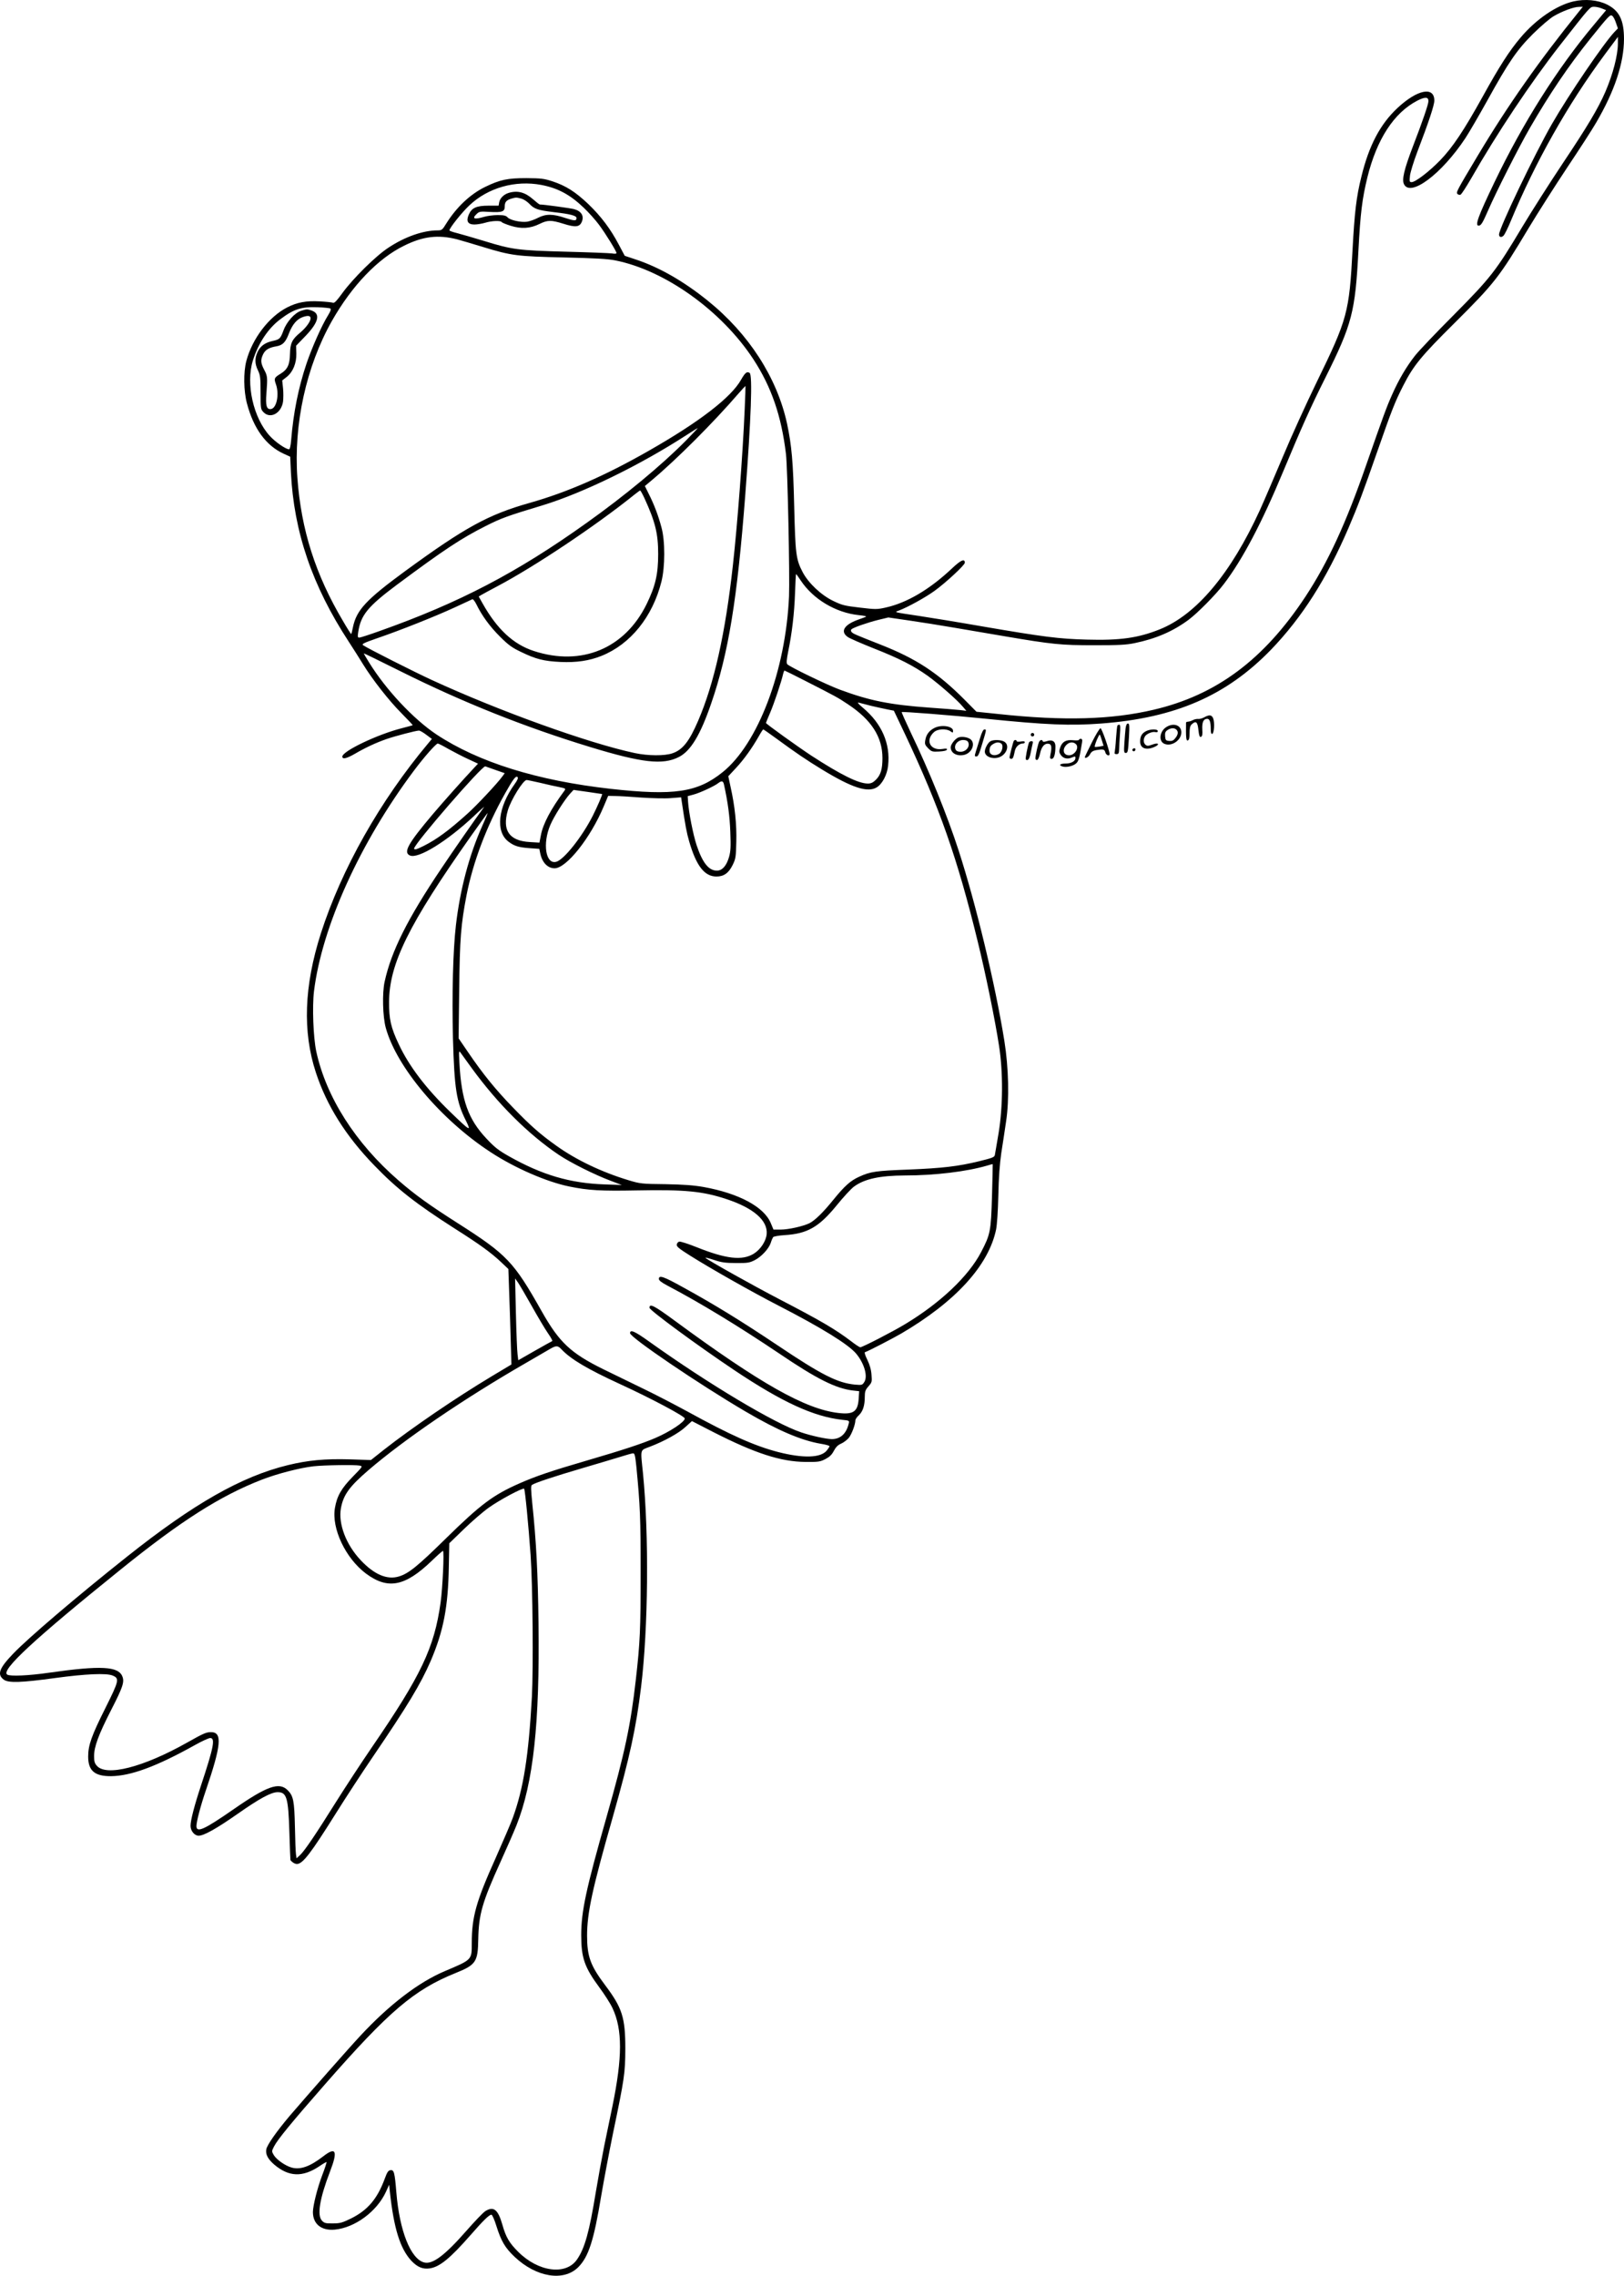 <?xml version="1.0" encoding="UTF-8"?>
<svg xmlns="http://www.w3.org/2000/svg" version="1.0" viewBox="0 0 1380.13 1933.605" preserveAspectRatio="xMidYMid meet">
  <g transform="translate(-19.062,1973.752) scale(0.1,-0.1)" fill="#000000" stroke="none">
    <path d="M13564 19726 c-145 -33 -320 -152 -452 -309 -94 -111 -178 -241 -322 -502 -158 -285 -254 -429 -360 -539 -91 -94 -210 -186 -243 -186 -18 0 -19 5 -14 54 3 29 31 120 62 202 98 256 145 398 145 437 0 123 -145 94 -313 -63 -147 -138 -242 -317 -307 -584 -43 -172 -58 -304 -75 -620 -28 -534 -43 -589 -305 -1126 -87 -179 -217 -464 -288 -635 -72 -170 -159 -374 -195 -453 -247 -539 -540 -888 -851 -1012 -182 -73 -337 -95 -619 -87 -236 6 -369 23 -887 112 -206 36 -451 76 -545 90 -214 32 -207 30 -165 45 74 28 222 109 301 166 96 69 259 220 259 240 0 38 -34 23 -110 -49 -189 -178 -382 -292 -564 -332 -72 -16 -86 -16 -219 0 -128 15 -150 20 -226 57 -102 49 -210 151 -259 244 -57 109 -62 153 -72 559 -9 379 -21 516 -61 704 -85 390 -325 763 -674 1044 -206 166 -411 283 -609 349 l-96 32 -50 94 c-71 135 -151 241 -260 346 -110 104 -190 155 -305 193 -71 23 -96 26 -220 27 -161 0 -224 -13 -350 -74 -128 -62 -245 -173 -332 -312 -33 -54 -38 -58 -74 -58 -122 0 -277 -54 -416 -146 -108 -70 -303 -263 -393 -387 -47 -65 -67 -86 -79 -82 -9 4 -61 9 -116 12 -111 6 -189 -8 -273 -51 -155 -79 -297 -264 -348 -456 -25 -96 -23 -253 5 -359 56 -214 162 -359 311 -428 l57 -26 6 -134 c25 -504 181 -963 491 -1437 40 -61 94 -147 121 -191 80 -130 218 -307 326 -416 55 -56 99 -102 97 -103 -2 -2 -43 -13 -93 -26 -206 -52 -505 -195 -505 -241 0 -25 36 -17 107 24 89 52 179 94 271 126 73 25 249 71 273 71 9 0 37 -16 63 -36 l47 -35 -31 -37 c-409 -488 -737 -1068 -913 -1617 -142 -444 -156 -833 -42 -1180 92 -281 254 -540 498 -791 191 -198 355 -326 682 -535 210 -133 308 -204 394 -285 l62 -59 14 -405 c7 -223 12 -405 12 -406 -1 0 -76 -45 -167 -100 -310 -186 -680 -439 -916 -624 l-111 -88 -180 6 c-213 6 -356 -8 -525 -49 -395 -96 -802 -328 -1368 -778 -421 -334 -841 -692 -967 -824 -120 -125 -139 -177 -80 -221 39 -29 146 -26 437 14 258 35 435 43 488 21 59 -25 55 -42 -61 -275 -118 -235 -147 -317 -147 -413 0 -121 55 -168 195 -167 168 2 385 82 710 263 60 34 120 61 132 61 45 0 30 -77 -77 -400 -57 -172 -90 -299 -90 -346 0 -43 34 -84 69 -84 44 0 153 61 330 185 187 131 286 185 341 185 77 0 91 -45 100 -340 4 -129 8 -236 9 -237 13 -18 37 -33 55 -33 49 0 116 87 330 428 85 136 227 353 315 482 296 435 406 617 492 815 109 255 148 458 154 800 l4 200 124 120 c68 66 163 148 211 182 95 68 291 172 301 161 8 -8 37 -310 55 -563 18 -257 24 -960 11 -1205 -28 -506 -72 -781 -163 -1030 -17 -47 -82 -197 -143 -335 -168 -374 -205 -504 -205 -729 0 -142 4 -138 -230 -237 -222 -94 -471 -284 -717 -549 -99 -106 -449 -504 -600 -680 -112 -133 -191 -245 -199 -284 -8 -43 13 -83 67 -130 124 -105 240 -110 383 -15 32 22 60 38 62 36 2 -2 -14 -52 -37 -112 -42 -111 -78 -256 -79 -312 0 -102 71 -160 185 -150 172 16 359 154 436 322 l27 60 6 -60 c34 -313 87 -483 183 -587 52 -54 97 -73 157 -64 84 13 172 85 344 281 111 127 159 174 179 175 7 0 26 -43 42 -95 41 -130 73 -185 155 -263 184 -174 417 -212 541 -88 88 89 132 225 195 606 23 135 68 373 100 530 98 470 104 511 105 720 0 265 -26 347 -172 541 -125 166 -153 244 -153 420 0 194 44 397 219 1010 144 508 197 751 240 1104 61 497 68 1291 16 1815 -22 213 -27 192 58 225 123 47 246 115 303 168 l55 50 187 -96 c350 -178 568 -249 777 -251 110 -1 125 1 170 24 36 19 55 37 72 70 17 32 35 50 61 61 21 9 50 31 65 48 25 30 57 115 57 150 0 9 13 29 30 44 34 33 50 81 50 156 0 45 5 59 31 89 30 34 31 39 26 99 -3 44 -15 84 -35 126 -17 34 -27 64 -21 65 34 12 229 113 309 159 462 271 742 578 806 884 8 41 16 157 19 291 3 150 12 267 25 358 12 74 30 196 41 270 28 184 22 453 -15 685 -78 484 -241 1160 -388 1615 -97 299 -248 672 -408 1005 -44 93 -78 170 -76 172 6 6 417 -26 721 -57 501 -51 711 -60 975 -40 630 48 1062 236 1441 626 265 275 474 603 660 1036 83 194 124 304 244 648 125 358 151 424 222 563 86 169 153 250 432 527 344 342 382 391 636 815 76 126 222 355 325 510 103 154 213 324 244 378 158 269 237 507 238 712 0 162 -40 243 -146 295 -77 38 -184 48 -282 26z m44 -88 c-336 -415 -602 -793 -859 -1223 -178 -298 -186 -312 -172 -326 6 -6 18 -9 25 -6 8 2 47 63 88 133 224 392 508 817 756 1135 265 338 256 328 292 329 18 0 48 -7 67 -15 l35 -14 -106 -127 c-310 -370 -600 -829 -843 -1335 -140 -292 -168 -370 -134 -369 20 1 33 22 78 125 68 157 259 535 357 705 167 289 327 526 514 759 161 200 169 208 187 193 9 -7 23 -34 31 -60 l16 -46 -29 -30 c-94 -100 -387 -531 -531 -781 -147 -256 -450 -888 -450 -940 0 -24 21 -28 39 -9 10 11 37 66 61 124 207 498 484 990 799 1415 l111 149 0 -56 c0 -100 -43 -264 -107 -412 -62 -142 -152 -293 -358 -601 -110 -165 -267 -411 -348 -546 -224 -375 -267 -430 -583 -749 -151 -151 -297 -305 -326 -342 -73 -92 -140 -205 -197 -334 -47 -105 -74 -180 -217 -589 -174 -503 -327 -834 -518 -1125 -353 -536 -757 -838 -1291 -963 -357 -84 -762 -96 -1313 -37 l-193 20 -102 103 c-228 229 -412 349 -715 468 -208 82 -232 92 -244 106 -7 8 -8 17 -2 23 15 15 132 56 227 80 l87 21 178 -26 c97 -14 267 -41 377 -60 110 -19 306 -52 435 -74 406 -69 478 -76 760 -76 206 0 272 3 343 18 180 37 324 99 457 197 76 56 236 218 302 306 158 207 322 519 503 954 158 379 235 551 360 800 226 453 253 557 280 1078 17 323 32 441 76 622 80 325 226 549 424 652 67 34 95 33 95 -4 0 -26 -50 -172 -134 -390 -72 -189 -93 -276 -74 -315 54 -114 321 86 523 392 32 49 114 190 183 314 184 333 254 434 391 571 64 63 142 130 174 149 73 43 172 80 216 80 l33 1 -34 -42z m-8816 -1472 c140 -27 243 -82 360 -194 43 -41 101 -106 129 -144 56 -75 149 -226 149 -241 0 -5 -16 -7 -37 -3 -21 3 -198 10 -393 15 -406 11 -456 17 -695 91 -88 27 -190 56 -227 66 -38 9 -68 20 -68 24 0 20 106 153 169 212 159 151 391 216 613 174z m-717 -462 c33 -9 132 -38 220 -65 242 -74 290 -80 690 -89 260 -6 371 -12 434 -25 424 -84 905 -429 1174 -840 154 -236 238 -481 277 -805 14 -113 33 -1039 26 -1210 -28 -631 -263 -1252 -565 -1494 -213 -171 -412 -201 -951 -141 -624 70 -1123 226 -1480 462 -195 130 -429 379 -573 612 -26 41 -46 76 -44 77 1 1 139 -66 307 -150 537 -268 1062 -477 1620 -647 437 -133 613 -153 749 -84 100 50 183 186 275 454 147 425 222 886 290 1771 50 655 63 1023 37 1039 -23 15 -38 2 -72 -57 -84 -151 -354 -359 -784 -604 -373 -213 -693 -353 -1015 -444 -350 -99 -547 -207 -1055 -578 -333 -244 -415 -332 -445 -478 -6 -32 -13 -58 -15 -58 -2 0 -34 49 -69 110 -234 394 -356 775 -388 1216 -33 457 75 948 293 1334 171 301 391 531 614 640 161 80 289 95 450 54z m-1077 -588 c8 -5 2 -22 -18 -55 -55 -88 -137 -274 -184 -411 -69 -205 -112 -418 -131 -652 -4 -49 -11 -78 -18 -78 -27 0 -117 62 -163 113 -141 153 -206 445 -144 642 46 147 131 274 233 350 114 86 177 107 318 102 53 -2 101 -7 107 -11z m3521 -861 c-16 -378 -62 -980 -100 -1320 -64 -579 -159 -1005 -295 -1321 -75 -175 -132 -248 -219 -277 -66 -23 -207 -22 -320 2 -394 84 -1152 357 -1725 621 -148 68 -546 269 -583 295 -15 10 2 19 120 60 190 65 488 183 657 261 77 36 146 67 151 70 6 2 21 -17 34 -43 46 -95 115 -190 201 -275 72 -72 103 -94 181 -131 124 -60 190 -77 334 -84 134 -6 244 10 348 52 246 99 434 332 509 632 31 125 32 343 0 459 -27 102 -63 196 -107 283 l-34 69 62 52 c210 176 523 490 732 732 32 37 60 67 61 65 1 -1 -2 -92 -7 -202z m-499 -261 c-210 -212 -519 -468 -845 -700 -591 -422 -1081 -678 -1758 -918 -86 -31 -164 -56 -173 -56 -14 0 -15 8 -9 47 21 144 82 218 330 403 397 295 544 393 757 500 129 65 181 84 483 175 343 105 828 342 1220 596 50 32 92 59 95 59 2 0 -43 -48 -100 -106z m-352 -491 c92 -201 116 -300 116 -473 0 -171 -23 -271 -98 -425 -185 -378 -553 -531 -958 -399 -175 57 -313 185 -437 406 l-32 57 23 14 c13 8 73 40 133 72 317 167 841 517 1165 778 25 20 48 37 51 37 3 0 20 -30 37 -67z m1327 -697 c106 -160 299 -275 494 -295 42 -4 69 -10 61 -14 -8 -3 -41 -16 -73 -27 -116 -43 -147 -101 -80 -146 18 -12 115 -54 215 -94 219 -86 342 -149 463 -235 94 -68 250 -204 299 -263 l29 -34 -49 6 c-27 3 -146 13 -264 21 -333 24 -506 58 -760 152 -107 39 -432 196 -449 217 -8 10 -6 37 8 108 32 155 52 323 58 496 3 89 7 162 9 162 2 0 19 -24 39 -54z m40 -854 c261 -133 274 -140 361 -198 200 -132 294 -278 294 -458 0 -94 -15 -143 -55 -183 -25 -25 -42 -33 -69 -33 -80 0 -229 74 -480 237 -117 77 -386 270 -386 278 0 2 15 39 34 83 35 81 98 270 111 330 4 17 10 32 13 32 4 -1 84 -40 177 -88z m560 -212 c44 -10 105 -24 136 -30 l56 -11 96 -202 c291 -617 445 -1054 617 -1761 67 -272 148 -669 181 -886 35 -223 33 -517 -4 -740 -15 -91 -30 -175 -32 -187 -4 -18 -23 -25 -133 -52 -181 -44 -311 -59 -602 -71 -274 -10 -322 -17 -416 -60 -76 -34 -125 -78 -224 -200 -86 -106 -152 -170 -199 -195 -52 -26 -179 -55 -246 -55 l-61 0 -23 55 c-57 138 -271 253 -571 307 -86 15 -168 21 -325 24 -201 2 -215 4 -311 33 -229 69 -447 173 -616 294 -137 98 -217 168 -365 321 -149 153 -260 290 -385 474 l-80 117 5 410 c5 437 14 555 63 809 55 279 168 580 328 864 68 121 91 151 105 137 7 -7 0 -26 -25 -60 -142 -198 -164 -403 -53 -488 50 -38 85 -49 179 -56 l84 -6 8 -39 c16 -77 63 -126 122 -126 100 0 305 258 417 525 l38 90 58 -1 c32 0 132 -6 222 -13 89 -6 203 -9 251 -5 l89 7 5 -34 c31 -209 42 -266 63 -339 60 -208 130 -300 232 -300 63 0 104 29 138 98 26 53 28 68 31 197 4 148 -12 303 -49 468 l-19 89 66 71 c69 74 137 170 194 270 17 31 34 57 37 57 3 0 53 -35 112 -78 162 -119 255 -182 386 -262 256 -156 390 -200 467 -152 47 29 88 107 96 184 21 186 -54 358 -213 491 -42 36 -53 48 -35 44 14 -4 61 -16 105 -27z m-3592 -367 c45 -25 120 -64 166 -85 l84 -39 -30 -32 c-104 -111 -263 -290 -354 -397 -212 -251 -253 -325 -195 -351 70 -32 316 120 549 339 50 48 87 80 81 72 -77 -105 -262 -371 -361 -519 -290 -431 -427 -705 -484 -966 -21 -97 -16 -295 10 -390 91 -333 468 -781 891 -1057 204 -134 477 -253 670 -292 161 -33 269 -39 570 -33 411 8 563 -7 765 -74 230 -76 352 -182 341 -298 -6 -60 -52 -130 -110 -166 -98 -60 -234 -45 -486 56 -70 28 -136 49 -146 47 -11 -2 -20 -13 -22 -25 -3 -17 18 -34 115 -95 166 -105 524 -308 748 -423 367 -189 592 -328 660 -407 70 -83 103 -195 70 -244 -16 -25 -20 -26 -79 -21 -147 14 -284 83 -656 333 -305 204 -535 346 -801 492 -169 94 -209 108 -209 73 0 -13 22 -30 73 -57 276 -145 602 -343 950 -577 317 -215 481 -297 625 -314 l54 -6 -4 -63 c-7 -111 -45 -137 -173 -122 -280 33 -660 247 -1393 786 -173 127 -212 147 -212 108 0 -21 401 -316 725 -533 403 -269 670 -392 912 -419 61 -6 63 -7 56 -33 -20 -85 -70 -131 -143 -131 -46 0 -175 28 -260 57 -226 75 -792 414 -1293 772 -121 87 -162 105 -162 71 0 -36 588 -435 982 -666 271 -159 473 -246 641 -274 39 -6 72 -16 72 -20 0 -5 -11 -22 -25 -39 -52 -61 -200 -65 -411 -11 -200 52 -407 144 -774 346 -107 58 -274 145 -370 191 -96 47 -251 122 -345 168 -275 136 -372 227 -521 491 -238 422 -295 482 -714 749 -240 153 -359 238 -502 362 -367 318 -616 709 -700 1098 -25 119 -35 379 -19 511 68 549 391 1261 848 1872 89 119 189 232 204 232 6 0 47 -21 92 -47z m400 -178 l77 -27 -19 -26 c-42 -59 -222 -251 -302 -322 -156 -140 -255 -213 -366 -269 -61 -31 -83 -37 -83 -23 0 39 580 708 605 698 6 -2 45 -16 88 -31z m379 -109 c57 -14 129 -30 161 -36 53 -11 57 -13 45 -30 -117 -158 -183 -283 -201 -380 l-12 -62 -82 5 c-175 10 -236 99 -187 268 26 90 131 259 160 259 7 0 59 -11 116 -24z m1562 -18 c33 -151 48 -266 53 -398 5 -130 3 -165 -11 -215 -22 -75 -58 -115 -103 -115 -69 0 -122 66 -172 215 -30 91 -67 279 -73 369 l-3 49 48 13 c52 13 180 72 212 98 30 23 42 19 49 -16z m-1037 -77 c6 -2 -39 -105 -78 -183 -90 -179 -247 -377 -312 -393 -89 -23 -117 154 -50 312 32 75 121 215 170 269 l28 30 120 -17 c66 -10 121 -18 122 -18z m-1018 -271 c-112 -250 -189 -542 -224 -845 -25 -215 -34 -593 -25 -960 12 -426 29 -539 110 -699 48 -97 37 -91 -131 72 -206 199 -352 390 -439 576 -68 143 -84 215 -83 361 2 325 167 658 694 1406 77 109 142 199 144 199 2 0 -19 -50 -46 -110z m-88 -2060 c221 -303 480 -561 739 -735 100 -67 306 -170 440 -220 l95 -36 -145 5 c-295 10 -532 80 -814 239 -90 51 -123 77 -191 150 -155 164 -213 326 -230 642 -6 107 -5 109 12 85 10 -13 52 -72 94 -130z m4420 -1085 c-9 -301 -14 -325 -92 -475 -107 -206 -347 -433 -646 -613 -109 -66 -364 -197 -382 -197 -5 0 -41 23 -78 52 -135 102 -252 171 -608 356 -227 118 -607 331 -629 352 -5 5 27 -3 70 -17 65 -22 99 -27 189 -27 98 -1 115 2 159 24 58 30 120 97 137 148 6 21 16 42 20 48 5 6 48 14 97 17 194 12 292 68 443 253 56 69 122 141 148 160 89 65 219 93 431 94 256 0 526 33 700 84 25 8 46 13 47 12 1 -1 -2 -123 -6 -271z m-3911 -935 c51 -91 112 -194 137 -230 25 -35 41 -66 37 -67 -5 -2 -72 -39 -149 -83 l-140 -80 -6 50 c-4 27 -10 183 -14 347 l-7 298 25 -35 c13 -19 66 -109 117 -200z m251 -366 c80 -85 217 -167 504 -299 263 -121 545 -271 545 -290 0 -29 -127 -113 -251 -166 -112 -48 -276 -102 -574 -189 -311 -91 -438 -134 -577 -195 -227 -100 -331 -178 -628 -469 -239 -235 -316 -298 -399 -323 -100 -31 -210 16 -324 137 -126 133 -193 311 -169 443 21 114 72 184 236 325 307 263 809 605 1331 906 94 54 188 109 210 122 52 30 66 30 96 -2z m638 -1001 c32 -334 36 -429 36 -898 0 -485 -5 -594 -41 -910 -44 -388 -93 -618 -249 -1167 -174 -610 -215 -802 -215 -1002 0 -194 28 -274 155 -446 43 -58 93 -136 111 -175 85 -181 85 -416 -1 -835 -19 -91 -50 -243 -70 -338 -19 -96 -51 -271 -71 -390 -55 -338 -94 -478 -160 -573 -94 -136 -328 -106 -500 66 -75 75 -104 123 -134 230 -37 129 -74 159 -144 116 -19 -12 -91 -87 -161 -167 -184 -210 -288 -288 -359 -270 -115 29 -210 268 -237 595 -14 172 -20 194 -51 189 -18 -2 -28 -18 -48 -73 -63 -171 -145 -267 -286 -337 -74 -36 -93 -42 -154 -42 -59 -1 -73 2 -92 22 -45 44 -21 189 67 418 69 178 51 215 -60 128 -109 -84 -191 -114 -264 -94 -54 14 -131 68 -154 107 -18 31 -18 33 2 72 30 59 147 202 431 526 547 625 759 806 1114 949 171 69 188 94 191 286 4 213 34 316 191 662 52 114 112 252 134 307 143 360 198 863 187 1720 -5 420 -19 693 -53 1015 -12 122 -13 151 -2 157 29 19 193 73 421 140 133 39 283 84 332 99 50 16 97 29 106 29 13 1 18 -19 28 -116z m-2353 12 c29 -6 29 -6 -57 -94 -97 -99 -135 -165 -152 -266 -30 -174 90 -427 263 -557 187 -139 332 -111 559 107 48 47 92 85 96 85 12 0 -3 -316 -20 -439 -54 -385 -165 -618 -583 -1228 -93 -136 -231 -347 -307 -468 -172 -275 -265 -412 -304 -449 l-30 -28 -5 33 c-3 19 -7 124 -9 234 -5 223 -13 263 -62 312 -72 72 -175 36 -465 -166 -244 -169 -310 -199 -310 -139 0 38 36 175 80 303 132 387 141 495 44 495 -41 0 -62 -9 -204 -89 -373 -210 -687 -290 -767 -196 -18 20 -23 38 -23 81 0 80 38 183 146 394 98 191 113 236 95 282 -33 88 -182 96 -624 33 -173 -25 -331 -32 -355 -16 -57 36 232 303 963 892 515 416 848 627 1200 764 128 50 325 101 440 114 92 10 349 14 391 6z M4515 18099 c-41 -12 -75 -44 -82 -80 l-5 -29 -87 0 c-102 0 -143 -19 -167 -77 -24 -55 -7 -83 48 -83 24 0 65 7 92 15 56 17 132 20 141 5 3 -5 38 -19 76 -31 91 -28 165 -23 243 15 71 35 100 35 206 2 101 -32 136 -28 155 17 21 50 -4 91 -67 108 -31 8 -257 39 -290 39 -4 0 -30 20 -57 44 -68 60 -131 77 -206 55z m106 -49 c19 -5 48 -24 65 -41 45 -48 73 -57 211 -74 141 -16 193 -30 193 -50 0 -26 -18 -25 -97 1 -104 35 -164 35 -230 1 -28 -15 -69 -29 -91 -33 -52 -8 -145 12 -167 36 -15 16 -31 20 -85 20 -37 0 -89 -7 -116 -15 -84 -25 -106 -16 -61 26 20 19 30 21 107 16 109 -6 130 2 130 46 0 38 14 54 57 67 38 11 43 11 84 0z M2750 17097 c-54 -17 -122 -92 -149 -164 -28 -74 -32 -79 -95 -93 -64 -14 -104 -44 -127 -94 -25 -54 -23 -101 4 -156 19 -40 22 -60 22 -187 0 -136 1 -142 24 -167 58 -61 152 -11 167 89 3 26 4 76 0 113 l-7 67 37 29 c54 42 85 118 83 200 l-2 66 81 84 c111 116 128 188 51 215 -37 13 -42 13 -89 -2z m80 -64 c0 -27 -39 -81 -91 -124 -67 -56 -82 -88 -84 -179 -2 -92 -21 -132 -80 -168 -54 -33 -57 -40 -40 -88 31 -86 7 -205 -42 -212 -37 -5 -47 29 -38 137 10 133 9 144 -20 198 -29 56 -31 82 -9 129 19 40 50 58 113 69 54 9 79 34 108 112 29 75 68 120 118 137 44 15 65 11 65 -11z M10425 13643 c-16 -9 -40 -16 -52 -14 -12 1 -32 -3 -45 -10 -13 -7 -31 -13 -40 -13 -10 -1 -18 -4 -18 -8 -2 -128 1 -157 15 -152 11 5 15 22 15 64 0 42 5 61 18 73 36 33 50 22 57 -47 6 -51 10 -63 22 -59 11 4 14 20 11 63 -3 61 10 90 42 90 21 0 30 -27 30 -88 0 -30 4 -42 13 -40 16 6 21 96 8 131 -12 31 -33 34 -76 10z M9756 13548 c-3 -24 -7 -80 -10 -125 -5 -69 -3 -83 10 -83 20 0 21 8 29 138 5 95 4 112 -9 112 -10 0 -16 -14 -20 -42z M9687 13573 c-3 -5 -8 -53 -12 -108 -3 -55 -9 -108 -11 -117 -4 -13 0 -18 15 -18 17 0 21 7 22 38 0 20 4 76 7 125 5 64 4 87 -5 87 -6 0 -14 -3 -16 -7z M10104 13561 c-58 -35 -70 -120 -19 -143 61 -27 145 29 145 97 0 60 -64 84 -126 46z m84 -23 c18 -18 15 -42 -9 -72 -16 -21 -28 -26 -53 -24 -28 3 -31 7 -34 40 -2 28 2 40 20 52 27 19 59 21 76 4z M8131 13552 c-44 -22 -70 -57 -77 -104 -6 -32 -2 -41 24 -68 29 -29 36 -31 93 -28 40 2 64 8 67 16 3 9 -6 11 -37 6 -104 -17 -150 72 -74 142 31 29 105 33 141 8 20 -14 22 -14 22 4 0 40 -100 55 -159 24z M9470 13430 c-33 -66 -60 -122 -60 -125 0 -17 32 0 44 24 11 21 25 30 53 35 61 10 70 7 77 -19 6 -24 36 -36 36 -15 0 32 -66 220 -77 220 -7 0 -40 -54 -73 -120z m85 16 l14 -45 -35 -7 c-19 -3 -37 -4 -40 -2 -2 3 5 28 17 57 12 28 24 50 26 47 2 -2 11 -25 18 -50z M8520 13468 c-13 -40 -29 -92 -36 -115 -12 -40 -12 -43 5 -43 14 0 24 23 49 108 37 123 37 122 18 122 -9 0 -23 -28 -36 -72z M9928 13524 c-34 -18 -48 -43 -48 -87 0 -57 49 -77 119 -47 51 21 40 41 -13 22 -37 -14 -47 -14 -60 -3 -18 15 -21 44 -6 70 12 23 64 45 90 38 13 -3 20 0 20 9 0 19 -66 18 -102 -2z M8950 13495 c0 -8 7 -15 15 -15 8 0 15 7 15 15 0 8 -7 15 -15 15 -8 0 -15 -7 -15 -15z M8334 13471 c-28 -12 -64 -59 -64 -83 0 -50 54 -79 116 -64 63 16 96 93 55 130 -22 20 -78 29 -107 17z m84 -38 c19 -37 -16 -83 -64 -83 -22 0 -36 6 -42 18 -19 36 16 82 64 82 22 0 36 -6 42 -17z M9360 13451 c0 -4 -22 -6 -50 -3 -61 6 -93 -13 -110 -63 -10 -30 -9 -40 4 -60 20 -30 53 -40 90 -26 35 14 36 14 36 -2 0 -27 -36 -47 -83 -47 -48 0 -63 -14 -27 -25 34 -11 96 5 119 29 19 20 26 45 47 174 4 24 1 32 -11 32 -8 0 -15 -4 -15 -9z m-25 -37 c29 -30 -11 -94 -59 -94 -48 0 -61 48 -24 87 25 27 60 30 83 7z M8607 13439 c-21 -12 -47 -61 -47 -87 0 -41 58 -66 115 -51 67 19 100 101 53 133 -25 18 -94 21 -121 5z m91 -18 c23 -14 11 -73 -19 -90 -39 -21 -79 -8 -79 27 0 32 8 45 35 60 24 14 45 15 63 3z M8806 13442 c-6 -10 -36 -127 -36 -141 0 -6 6 -11 14 -11 15 0 19 10 31 67 7 35 37 63 67 63 10 0 18 5 18 11 0 8 -12 10 -35 6 -19 -3 -35 -2 -35 4 0 11 -17 12 -24 1z M9023 13438 c-9 -12 -33 -116 -33 -145 0 -7 6 -13 13 -13 8 0 19 21 26 54 13 60 38 89 73 84 25 -3 29 -30 15 -95 -5 -28 -4 -33 12 -33 19 0 31 40 31 107 0 42 -28 59 -73 43 -22 -7 -33 -7 -35 0 -5 14 -17 13 -29 -2z M8935 13428 c-12 -35 -32 -138 -27 -143 17 -16 31 2 41 53 6 31 14 67 17 80 5 16 2 22 -10 22 -9 0 -19 -6 -21 -12z M9815 13371 c-6 -11 9 -23 19 -14 9 9 7 23 -3 23 -6 0 -12 -4 -16 -9z"></path>
  </g>
</svg>
